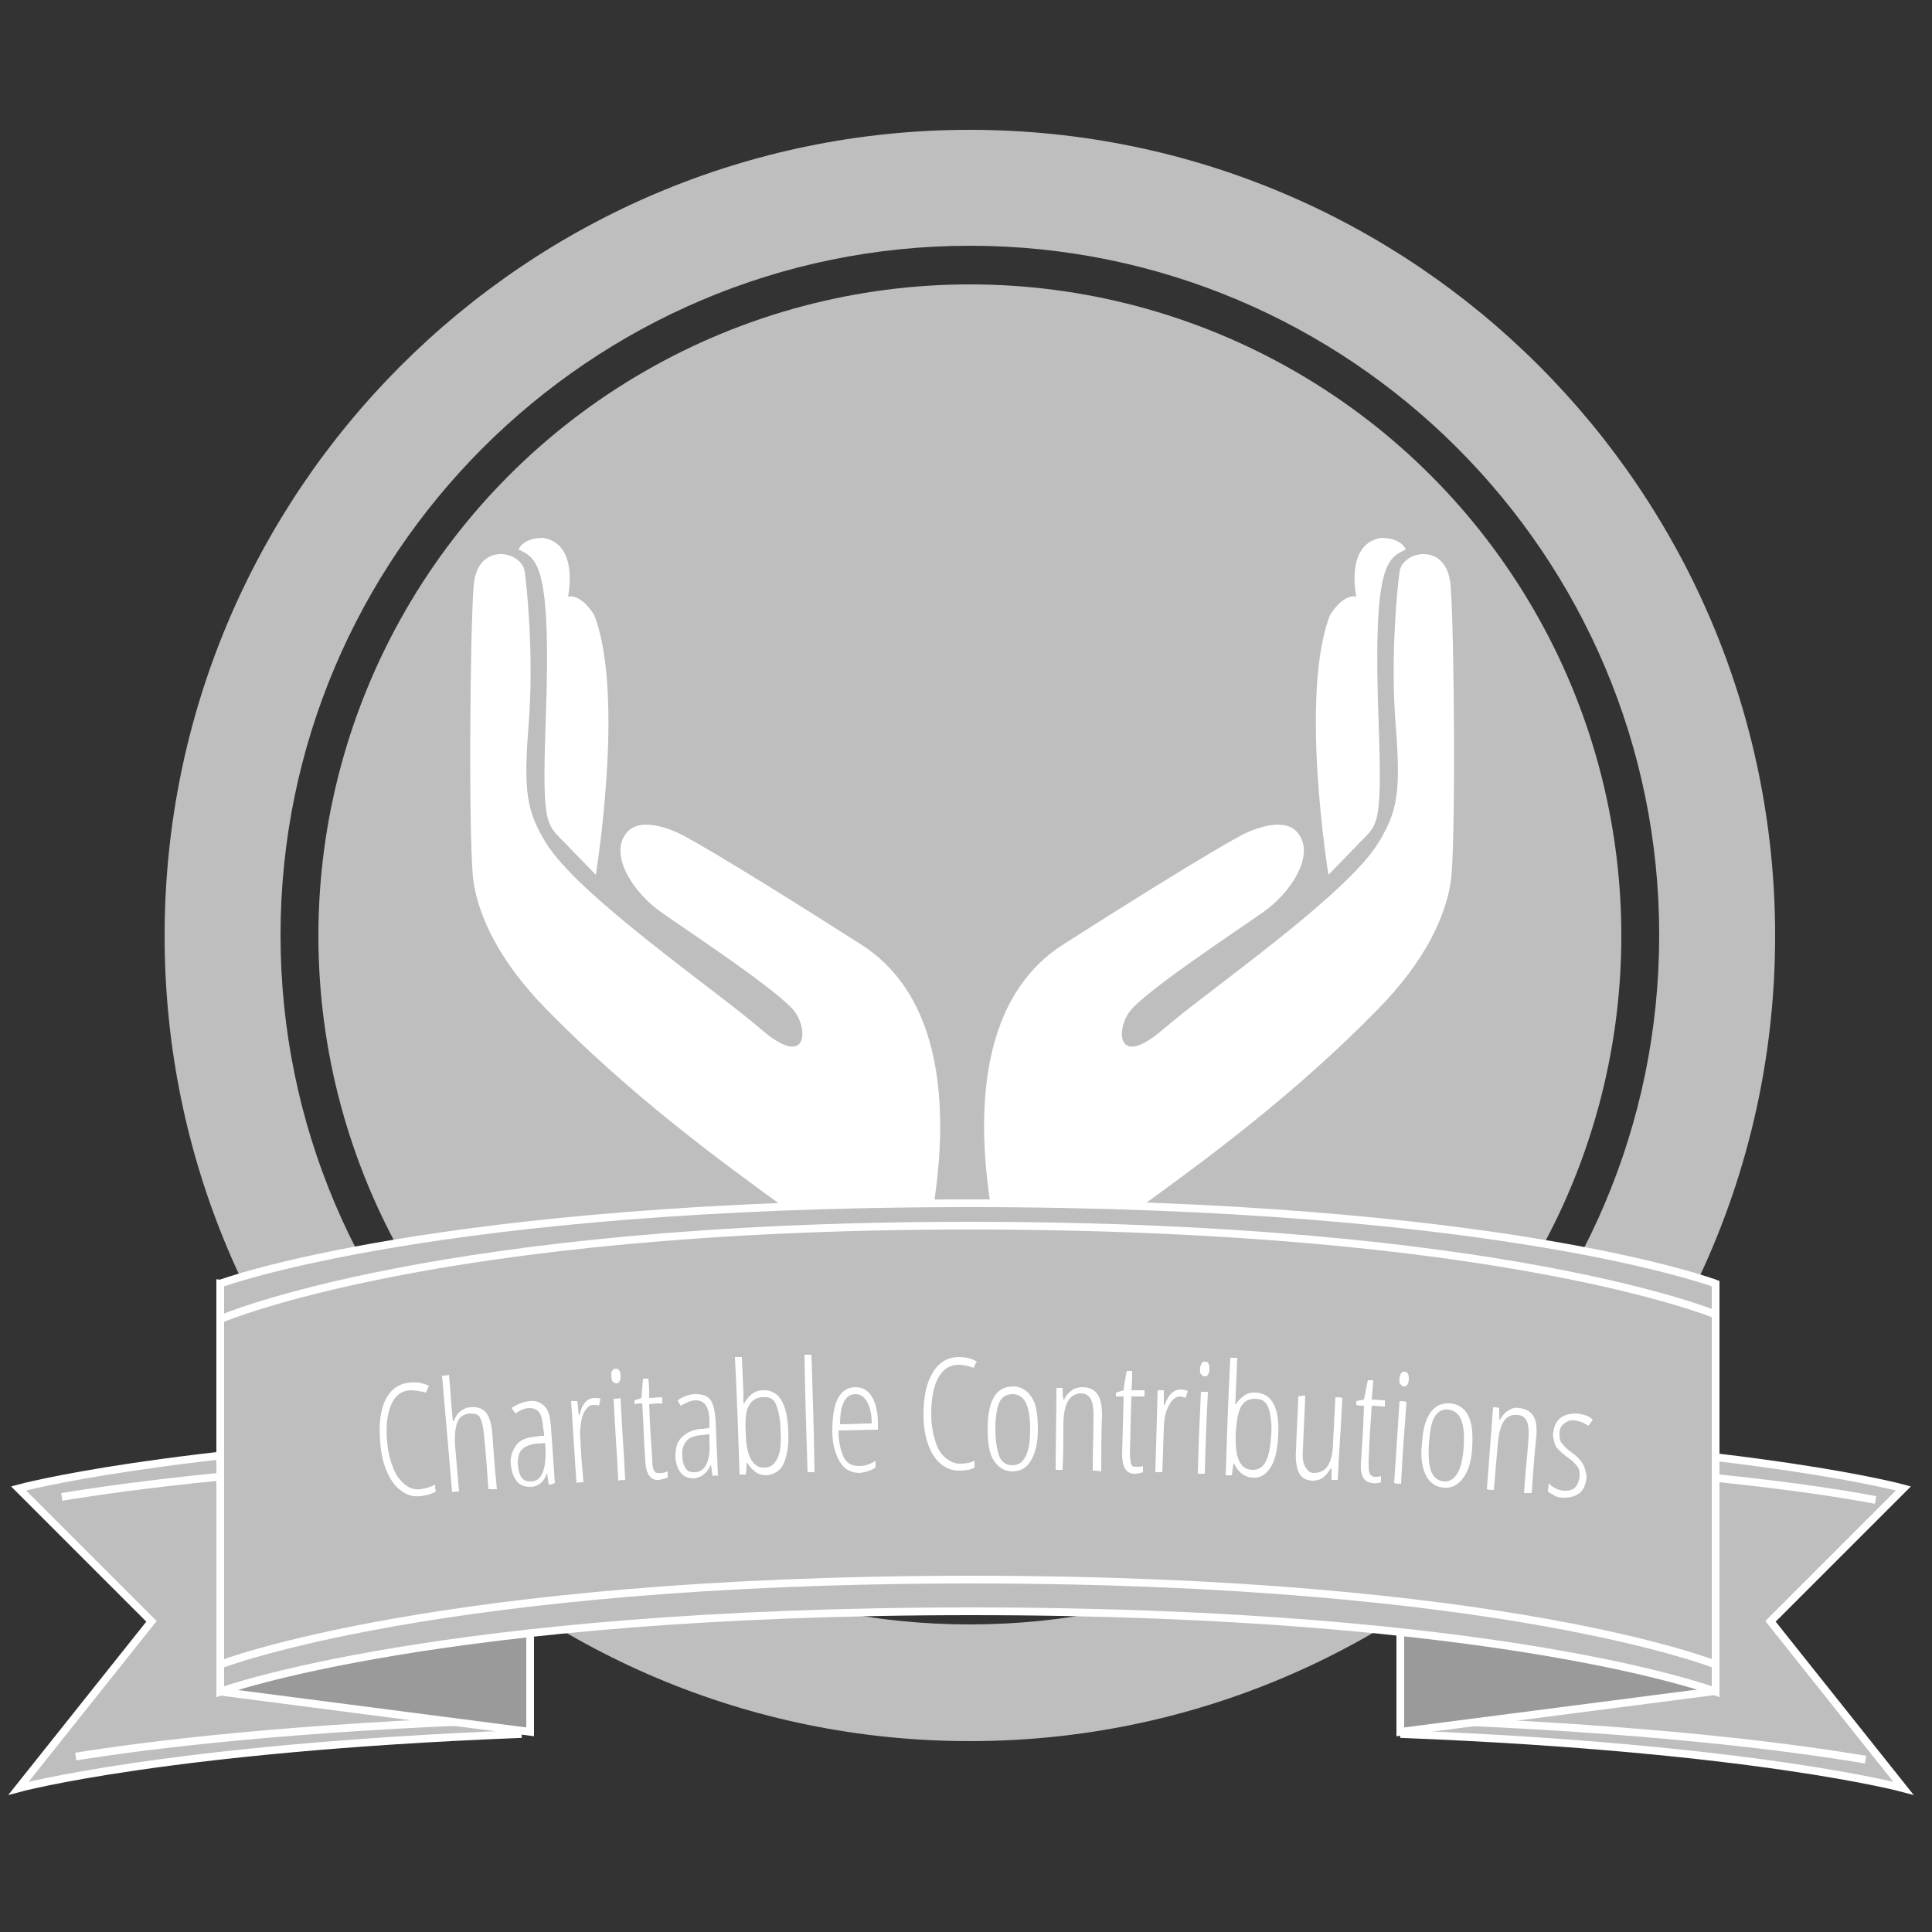 <svg xmlns="http://www.w3.org/2000/svg" width="250" height="250" viewBox="0 0 250 250">
  <rect x="0" y="0" width="250" height="250" fill="#333333" stroke="none"/>
  <path class="outer_ring" fill="#BFBEBE" d="M125.5 31.8c49.2 0 89.2 40 89.2 89.2s-40 89.2-89.2 89.2-89.2-40-89.2-89.2c0-49.1 40-89.2 89.2-89.2m0-15C68 16.8 21.3 63.5 21.3 121.1S68 225.3 125.5 225.3s104.2-46.7 104.2-104.2S183.1 16.8 125.5 16.8z"/>
  <circle class="bg_circle" fill="#BFBEBE" cx="125.5" cy="121.1" r="84.3"/>
  <g fill="#FFF">
    <path d="M117.3 170.4s13-36.2-5.9-48.2c-18.8-12-23.2-14.2-23.2-14.2s-5.4-2.9-7.3 0c-2 2.9 1.2 7.6 4.6 10 3.4 2.4 15.7 10.5 17.4 13 1.7 2.4 1.5 7.3-4.4 2.2S74.8 115.9 70.6 109c-2.4-4-2.9-6.4-2.2-15.2.7-8.7-.2-17.7-.5-19.8-.3-2.7-6.1-4-6.6 1.7-.5 5.9-.7 34.5 0 38.6.7 4.2 3.1 9.9 9.5 16.4 21.6 22 44.1 32.4 46.5 39.7z"/>
    <path d="M77.1 113.2s3.8-23.3-.2-33.6c-1.8-2.9-3.4-2.4-3.4-2.4s1.5-6.8-3.2-7.6c-2.7 0-3.2 1.5-3.2 1.5 2.4 1.2 4.3 1.7 3.5 22.6-.5 14.3.2 12.8 3.1 16 3.1 3.2 3.4 3.5 3.4 3.5z"/>
    <g>
      <path d="M131.7 170.4s-13-36.2 5.9-48.2c18.8-12 23.2-14.2 23.2-14.2s5.4-2.9 7.3 0c2 2.9-1.2 7.6-4.6 10-3.4 2.4-15.7 10.5-17.4 13-1.7 2.4-1.5 7.3 4.4 2.2s23.7-17.3 27.9-24.2c2.4-4 2.9-6.4 2.2-15.2-.7-8.7.2-17.7.5-19.8.3-2.7 6.1-4 6.6 1.7.5 5.9.7 34.5 0 38.6-.7 4.2-3.1 9.9-9.5 16.4-21.6 22-44.1 32.4-46.5 39.7z"/>
      <path d="M171.9 113.2s-3.8-23.3.2-33.6c1.8-2.9 3.4-2.4 3.4-2.4s-1.5-6.8 3.2-7.6c2.7 0 3.2 1.5 3.2 1.5-2.4 1.2-4.3 1.7-3.5 22.6.5 14.3-.2 12.8-3.1 16-3.1 3.2-3.4 3.5-3.4 3.5z"/>
    </g>
  </g>
  <g stroke="#FFF" stroke-miterlimit="10">
    <path class="accent" fill="#BFBEBE" d="M67 224.4l-1.7-38.8c-44.3 1.9-62.9 7-62.9 7l17.2 17.2-17.2 21.6s19.2-5.2 64.6-7zM181.7 224.4l1.7-38.8c44.3 1.9 62.9 7 62.9 7l-17.2 17.2 17.2 21.6s-19.2-5.2-64.6-7z"/>
    <path fill="none" d="M9.8 227.3c9.3-1.5 27.7-3.8 57.2-4.8l-1.7-33.8c-30.5 1.1-48.8 3.6-57.3 5M241.4 227.7c-8.3-1.4-27.3-4.1-59.7-5.2l1.7-33.8c33.2 1.2 52 4 59.3 5.4"/>
    <path fill="#9B9A9A" d="M28.5 166.1v52.8l40.1 5.2v-52.8zM181.2 224.1v-52.8l40.2-5.2v52.8z"/>
    <path class="accent" fill="#BFBEBE" d="M222 218.9s-27.4-10.4-96.3-10.4c-69 0-97.2 10.4-97.2 10.4v-52.8s27.9-10.4 96.9-10.4 96.6 10.4 96.6 10.4v52.8z"/>
    <path fill="none" d="M28.5 170.7s27.9-12.1 96.9-12.1 96.6 11.5 96.6 11.5M222 215.4s-27.4-11-96.3-11c-69 0-97.2 11-97.2 11"/>
  </g>
  <g>
    <g fill="#FFF">
      <path d="M53 179.9c-1.1.1-1.9.7-2.4 1.9s-.7 2.8-.5 4.8c.1 1.3.4 2.4.8 3.4s.9 1.6 1.5 2.1 1.3.7 2 .6c.7-.1 1.4-.3 1.9-.6 0 .4 0 .5.1.9-.5.3-1.1.5-2 .6-.9.1-1.7-.1-2.5-.7s-1.3-1.3-1.8-2.4-.8-2.4-.9-3.9c-.2-2.3 0-4.1.7-5.5s1.8-2.1 3.2-2.2c.9-.1 1.7.1 2.4.4-.1.3-.2.5-.4.9-.8-.2-1.4-.3-2.1-.3zM63.2 192.7c-.2-2.9-.3-4.4-.6-7.3-.1-1-.3-1.6-.5-2s-.7-.5-1.3-.5c-.8.1-1.3.4-1.6 1.1s-.4 1.8-.3 3.2c.2 2.3.3 3.5.5 5.8-.4 0-.6 0-.9.1-.5-6.1-.8-9.1-1.3-15.1.4 0 .6 0 .9-.1.2 2 .2 2.9.4 4.9 0 .4.1.8.1 1.1h.1c.2-.5.5-1 .9-1.3s.8-.5 1.3-.5c.9-.1 1.6.2 2 .7s.7 1.4.8 2.6c.2 2.9.3 4.4.6 7.3h-1.1zM71 192.1c-.1-.6-.1-.9-.2-1.5-.4 1.2-1.2 1.8-2.2 1.8-.7 0-1.3-.2-1.7-.7s-.7-1.2-.8-2.2c-.1-1 .2-1.8.7-2.5s1.4-1 2.5-1.1c.5-.1.7-.1 1.1-.1 0-.4 0-.5-.1-.9-.1-1-.2-1.7-.5-2.1s-.7-.6-1.3-.6c-.6 0-1.2.3-1.8.7-.2-.3-.3-.4-.5-.7.7-.5 1.5-.8 2.3-.9.9-.1 1.5.2 2 .7s.7 1.4.8 2.7c.2 2.9.3 4.3.5 7.2-.4.2-.5.2-.8.2zm-2.3-.4c.7 0 1.2-.4 1.5-1.1s.4-1.6.4-2.8c0-.4 0-.7-.1-1.1-.4.1-.7.1-1.1.1-.9.1-1.5.4-1.9.8s-.5 1.1-.5 1.9c.1.8.2 1.3.5 1.7s.7.5 1.2.5zM76.8 180.9c.3 0 .7 0 .9.1-.1.4-.1.6-.2.9-.2-.1-.5-.1-.7-.1-.4 0-.7.2-1 .6s-.5.9-.6 1.6-.2 1.4-.1 2.2c.1 2.2.2 3.4.4 5.6-.4 0-.6 0-.9.1-.3-4.2-.4-6.3-.7-10.6h.8c.1.7.1 1.1.2 1.8h.1c.3-1.4.9-2.1 1.8-2.2zM79.1 178.1c0-.3 0-.5.1-.7s.3-.3.5-.3.3.1.4.2.2.4.2.7c0 .3 0 .5-.1.7s-.2.3-.4.3-.4-.1-.5-.2-.2-.5-.2-.7zm1.8 13.4c-.4 0-.6 0-.9.1-.2-4.2-.4-6.3-.6-10.6.4 0 .6 0 .9-.1.2 4.3.4 6.4.6 10.6zM85.6 190.6c.3 0 .5-.1.8-.2v.8c-.3.1-.6.2-1.1.3-1.1.1-1.7-.7-1.8-2.4-.2-3-.2-4.5-.4-7.5-.4 0-.6 0-1 .1v-.5c.4-.1.6-.2.9-.3.1-1 .1-1.5.2-2.5h.7c.1 1 .1 1.5.1 2.5.7 0 1-.1 1.7-.1v.8c-.7 0-1 0-1.7.1.1 2.9.2 4.3.4 7.2 0 .7.1 1.2.3 1.5s.6.2.9.2zM92.2 191c-.1-.6-.1-.9-.2-1.5-.5 1.1-1.2 1.7-2.2 1.8-.7 0-1.3-.2-1.7-.7s-.7-1.3-.7-2.2c0-1 .2-1.8.8-2.4s1.4-1 2.5-1.1c.5 0 .7-.1 1.1-.1v-.9c0-1-.2-1.7-.5-2.1s-.7-.6-1.3-.6c-.6 0-1.2.3-1.9.7-.2-.3-.3-.4-.4-.7.7-.5 1.5-.8 2.3-.8.9 0 1.5.2 1.9.7s.6 1.4.7 2.7c.1 2.9.2 4.3.3 7.2-.2-.1-.4-.1-.7 0zm-2.3-.5c.7 0 1.2-.4 1.5-1s.5-1.6.4-2.8v-1.1c-.4 0-.7.1-1.1.1-.9.1-1.5.3-1.9.8s-.6 1.1-.5 1.9c0 .8.2 1.3.5 1.7s.7.4 1.1.4zM98.7 179.9c2.1-.1 3.2 1.7 3.3 5.4.1 1.8-.2 3.2-.6 4.1s-1.2 1.4-2.2 1.5c-.5 0-1-.1-1.4-.4s-.8-.7-1.1-1.2h-.1c0 .6 0 .9-.1 1.5h-.8c-.2-6.1-.3-9.1-.6-15.2h.9c.1 1.9.1 2.8.2 4.7v1.3h.1c.6-1.1 1.4-1.7 2.4-1.7zm0 .9c-.8 0-1.4.4-1.8 1.1s-.5 1.9-.4 3.5v.2c.1 3 1 4.4 2.5 4.3.7 0 1.2-.4 1.6-1.2s.5-2 .4-3.6c0-1.5-.3-2.7-.6-3.4s-.9-1-1.7-.9zM105.4 190.5h-.9c-.2-6.1-.3-9.1-.4-15.2h.9c.2 6.1.3 9.1.4 15.2zM111.3 190.6c-1.1 0-2-.4-2.6-1.4s-1-2.3-1-4c0-1.8.2-3.2.7-4.2s1.3-1.5 2.3-1.5c.9 0 1.6.4 2.1 1.2s.8 2 .8 3.4v.9c-2 0-3 .1-5.1.1 0 1.5.3 2.7.7 3.5s1.1 1.1 2 1.1c.7 0 1.4-.2 2.1-.7v.9c-.6.4-1.3.6-2 .7zm-.6-10.2c-1.3 0-2 1.3-2 3.9 1.6 0 2.5-.1 4.1-.1 0-1.2-.2-2.1-.6-2.8s-.9-1-1.5-1zM124 176.6c-1.1 0-2 .6-2.6 1.7s-.9 2.7-.9 4.7c0 1.3.2 2.4.5 3.4s.7 1.7 1.3 2.2 1.2.8 1.9.8 1.4-.1 1.9-.4v.9c-.5.3-1.2.4-2 .4-.9 0-1.7-.3-2.4-.9s-1.2-1.4-1.6-2.5-.6-2.4-.6-3.9c0-2.3.4-4.1 1.2-5.4s1.9-2 3.4-2c.9 0 1.7.2 2.3.6-.2.3-.3.5-.4.8-.6-.2-1.3-.4-2-.4zM134.3 184.9c0 1.8-.3 3.1-.9 4.1s-1.4 1.4-2.4 1.4-1.8-.5-2.4-1.4-.8-2.3-.8-4.1c0-3.7 1.1-5.5 3.3-5.5 1 0 1.8.5 2.4 1.4s.8 2.4.8 4.1zm-5.5 0c0 1.5.2 2.7.5 3.5s.9 1.2 1.7 1.2c1.5 0 2.3-1.5 2.3-4.6 0-3.1-.7-4.6-2.3-4.6-.8 0-1.4.4-1.7 1.1s-.5 1.9-.5 3.4zM141.4 190.3c0-2.9.1-4.4.1-7.3 0-1.8-.5-2.6-1.5-2.7-.8 0-1.4.3-1.8 1s-.6 1.7-.6 3.1c0 2.3 0 3.5-.1 5.8h-.9c0-4.2.1-6.4.1-10.6h.8c0 .6 0 .9.1 1.5h.1c.2-.5.6-.9 1-1.2s.9-.4 1.4-.4c.8 0 1.5.3 1.9.9s.6 1.4.6 2.7c-.1 2.9-.1 4.4-.1 7.3-.5-.1-.7-.1-1.1-.1zM147.1 189.8c.3 0 .5 0 .8-.1v.8c-.3.1-.7.2-1.1.2-1.1 0-1.6-.9-1.6-2.5.1-3 .1-4.5.2-7.5h-1v-.5c.4-.1.6-.2 1-.3.1-1 .2-1.5.4-2.5h.7c0 1 0 1.5-.1 2.5h1.7v.8h-1.7c-.1 2.9-.1 4.4-.2 7.3 0 .7.1 1.2.2 1.5s.3.3.7.3zM152.8 179.8c.3 0 .7.1.9.2-.1.4-.2.6-.3.9-.2-.1-.5-.2-.7-.2-.4 0-.7.2-1 .5s-.6.9-.8 1.5-.3 1.4-.3 2.2c-.1 2.2-.1 3.4-.2 5.6h-.9c.1-4.2.2-6.4.3-10.6h.8v1.9h.1c.5-1.4 1.2-2 2.1-2zM155.3 177.1c0-.3.1-.5.2-.7s.3-.2.5-.2.3.1.4.3.1.4.1.7c0 .3-.1.5-.2.7s-.3.2-.4.2c-.2 0-.3-.1-.5-.3s-.1-.4-.1-.7zm.6 13.6h-.9c.1-4.2.2-6.4.4-10.6h.9c-.2 4.2-.3 6.4-.4 10.6zM162.5 180.2c2.1.1 3.1 2 2.9 5.6-.1 1.8-.4 3.2-1 4.1s-1.3 1.4-2.3 1.3c-.5 0-1-.2-1.4-.5s-.7-.7-1-1.3h-.1c-.1.6-.1.9-.2 1.5h-.8c.2-6.1.3-9.1.6-15.2h.9c-.1 1.9-.1 2.8-.2 4.7 0 .5 0 .8-.1 1.3h.1c.8-1.1 1.6-1.6 2.6-1.5zm-.1.8c-.8 0-1.4.3-1.8 1s-.6 1.9-.7 3.5v.2c-.1 3 .6 4.5 2.2 4.5.7 0 1.3-.3 1.7-1.1s.6-1.9.7-3.5c.1-1.5-.1-2.7-.4-3.5s-.9-1.1-1.7-1.1zM168.9 180.6c-.1 2.8-.2 4.1-.3 6.9-.1 1 0 1.8.3 2.3s.6.8 1.1.8c.8 0 1.4-.3 1.8-.9s.7-1.7.7-3.1c.1-2.3.2-3.5.3-5.8.4 0 .6 0 .9.1-.2 4.2-.4 6.3-.6 10.6h-.8V190h-.1c-.3.5-.6.9-1 1.2s-.9.4-1.3.4c-.9 0-1.5-.4-1.8-1s-.5-1.6-.4-3c.1-2.8.2-4.1.3-6.9.3-.1.5-.1.9-.1zM177.9 191.1c.3 0 .5 0 .8-.1v.8c-.3.1-.7.2-1.1.1-1.1-.1-1.6-.9-1.5-2.5.2-3 .3-4.5.4-7.5-.4 0-.6 0-1-.1v-.5c.4-.1.6-.1 1-.2l.5-2.5h.7c-.1 1-.1 1.5-.2 2.5.7 0 1 .1 1.7.1v.8c-.7 0-1-.1-1.7-.1-.2 2.9-.3 4.3-.4 7.2 0 .7 0 1.2.1 1.5s.4.5.7.5zM181.1 178.4c0-.3.1-.5.2-.7s.3-.2.5-.2.3.1.4.3.1.4.1.7c0 .3-.1.5-.2.7s-.3.2-.4.2c-.2 0-.3-.1-.5-.3s-.1-.4-.1-.7zm.2 13.6c-.4 0-.6 0-.9-.1.3-4.2.4-6.3.7-10.6.4 0 .6 0 .9.1-.3 4.2-.5 6.3-.7 10.6zM190.5 187.3c-.1 1.8-.5 3.1-1.2 4s-1.5 1.3-2.5 1.2c-1-.1-1.8-.6-2.3-1.6s-.7-2.4-.5-4.1c.2-3.6 1.5-5.4 3.7-5.2 1 .1 1.8.6 2.3 1.6s.6 2.3.5 4.1zm-5.6-.4c-.1 1.5 0 2.7.3 3.5s.9 1.2 1.6 1.3c1.5.1 2.4-1.4 2.6-4.5.2-3.1-.4-4.6-2-4.8-.8-.1-1.4.3-1.8 1s-.6 2-.7 3.5zM197.2 193.2c.2-2.9.4-4.4.6-7.3.1-1.8-.3-2.7-1.4-2.8-.8-.1-1.4.2-1.8.8s-.7 1.6-.8 3.1c-.2 2.3-.3 3.5-.5 5.8-.4 0-.6 0-.9-.1.3-4.2.5-6.3.8-10.6.3 0 .5 0 .8.1v1.5h.1c.3-.5.6-.9 1.1-1.2s.9-.4 1.4-.3c.8.1 1.4.4 1.8 1s.5 1.5.4 2.7c-.3 2.9-.4 4.4-.6 7.3h-1zM205.3 191.2c-.1.9-.4 1.6-.9 2s-1.2.6-2.1.6c-.5 0-.9-.1-1.2-.3s-.6-.3-.8-.5c0-.4.1-.6.1-1.1.2.3.5.5.9.7s.8.3 1.2.3c.5 0 1-.1 1.3-.4s.5-.8.6-1.4c0-.5 0-.9-.2-1.2s-.6-.8-1.2-1.2c-.7-.5-1.1-.9-1.4-1.2s-.4-.6-.5-1-.2-.8-.1-1.2c.1-.8.4-1.4.9-1.8s1.2-.6 2.1-.6c.9.1 1.6.3 2.1.8-.2.3-.3.5-.6.8-.5-.4-1.1-.6-1.7-.7-.6-.1-1 .1-1.4.4s-.6.7-.6 1.2 0 .9.2 1.2.6.8 1.3 1.3c.7.5 1.1.9 1.3 1.2s.4.6.5 1 .2.7.2 1.1z"/>
    </g>
  </g>
</svg>
